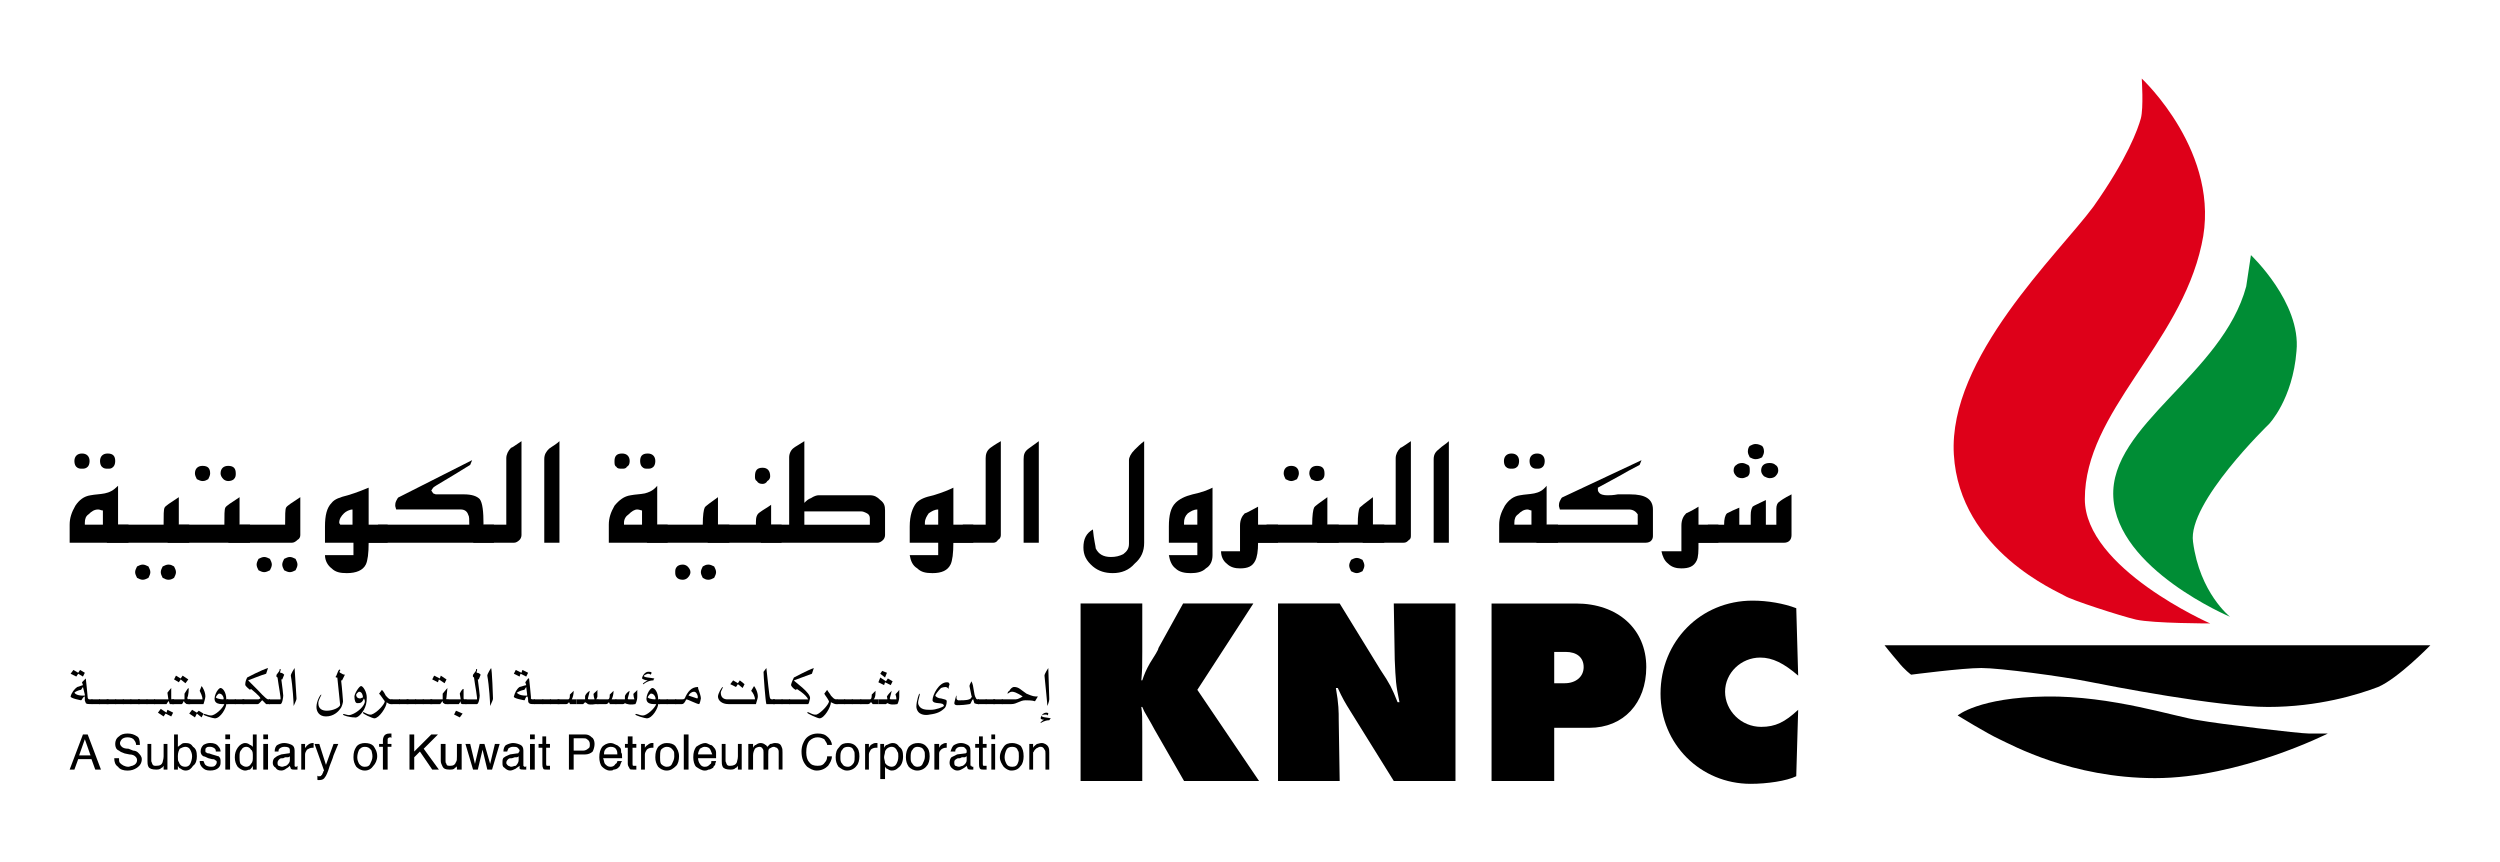 <?xml version="1.0" encoding="utf-8"?>
<!-- Generator: Adobe Illustrator 16.0.0, SVG Export Plug-In . SVG Version: 6.00 Build 0)  -->
<!DOCTYPE svg PUBLIC "-//W3C//DTD SVG 1.1//EN" "http://www.w3.org/Graphics/SVG/1.1/DTD/svg11.dtd">
<svg version="1.1" id="Layer_1" xmlns="http://www.w3.org/2000/svg" xmlns:xlink="http://www.w3.org/1999/xlink" x="0px" y="0px"
	 width="162.333px" height="56px" viewBox="0 0 162.333 56" enable-background="new 0 0 162.333 56" xml:space="preserve">
<g>
	<path fill="#DE0019" d="M143.512,40.482c0,0-8.137-3.576-8.137-8.076c0-5.67,6.164-9.984,7.58-16.518
		c1.357-5.917-3.883-10.786-3.883-10.786s0.125,1.911-0.061,2.589s-0.863,2.589-3.082,5.732c-2.281,3.082-9.43,9.8-9.06,16.086
		c0.369,6.288,6.841,8.938,7.21,9.184c0.369,0.248,3.576,1.295,4.623,1.541C139.813,40.482,143.512,40.482,143.512,40.482z"/>
	<path fill="#008D35" d="M146.16,16.565c0,0,3.268,3.082,2.959,6.227c-0.246,3.143-1.787,4.745-1.787,4.745
		s-5.301,5.117-4.932,7.644c0.432,3.328,2.404,4.869,2.404,4.869s-7.334-3.082-7.58-7.768c-0.248-4.684,7.088-7.95,8.629-13.682
		L146.16,16.565z"/>
	<path d="M157.811,41.9H122.37c0,0,0.432,0.553,0.863,1.047c0.432,0.555,0.863,0.863,0.863,0.863s3.328-0.434,4.56-0.434
		c1.232,0,5.301,0.555,6.842,0.863s8.506,1.666,11.771,1.666c3.268,0,5.855-0.803,7.15-1.297
		C155.715,44.056,157.811,41.9,157.811,41.9z"/>
	<path d="M151.154,47.63c0,0-5.732,2.896-11.219,2.896c-5.424,0-9.307-2.156-10.107-2.527c-0.803-0.369-2.712-1.541-2.712-1.541
		s1.355-1.17,5.732-1.232c4.314-0.061,8.506,1.357,9.924,1.541c1.355,0.246,6.533,0.863,7.148,0.863
		C150.475,47.63,151.154,47.63,151.154,47.63z"/>
	<path d="M110.228,35.242h5.608c0.309,0,0.493-0.186,0.493-0.494v-2.648c-0.493,0.246-0.739,0.43-0.802,0.492
		c-0.123,0.063-0.184,0.246-0.184,0.432c0,0.061,0,0.184,0,0.432c0,0.246,0,0.432,0,0.615h-0.68v-1.602
		c-0.492,0.246-0.801,0.369-0.861,0.432c-0.063,0.123-0.123,0.246-0.123,0.555c0,0,0,0.123,0,0.246s0,0.246,0,0.369h-0.74v-1.107
		c-0.309,0.121-0.555,0.244-0.801,0.369c-0.124,0.123-0.186,0.369-0.186,0.738h-1.048L110.228,35.242z M113.618,30.558
		c0-0.186,0-0.309-0.123-0.371s-0.246-0.123-0.37-0.123c-0.185,0-0.308,0.061-0.37,0.123c-0.123,0.063-0.185,0.186-0.185,0.371
		c0,0.123,0.062,0.246,0.185,0.369c0.063,0.061,0.186,0.123,0.37,0.123c0.124,0,0.247-0.063,0.37-0.123
		C113.618,30.804,113.618,30.681,113.618,30.558z M115.467,30.558c0-0.186-0.063-0.309-0.186-0.371
		c-0.062-0.063-0.186-0.123-0.369-0.123c-0.37,0-0.555,0.186-0.555,0.494c0,0.123,0.061,0.246,0.185,0.369
		c0.122,0.061,0.247,0.123,0.37,0.123c0.184,0,0.308-0.063,0.369-0.123C115.405,30.804,115.467,30.681,115.467,30.558z
		 M114.542,29.324c0-0.185-0.062-0.308-0.124-0.368c-0.123-0.063-0.246-0.125-0.431-0.125c-0.124,0-0.247,0.062-0.37,0.125
		c-0.063,0.061-0.123,0.184-0.123,0.368c0,0.124,0.061,0.247,0.123,0.37c0.123,0.062,0.246,0.123,0.37,0.123
		c0.185,0,0.308-0.062,0.431-0.123C114.481,29.571,114.542,29.448,114.542,29.324z"/>
	<path d="M111.583,34.07h-1.294V32.9c-0.493,0.307-0.801,0.432-0.801,0.432c-0.186,0.184-0.309,0.43-0.309,0.801v1.664h-1.295
		c0.063,0.309,0.186,0.615,0.432,0.801c0.246,0.246,0.555,0.309,0.863,0.309c0.492,0,0.801-0.123,0.986-0.494
		c0.123-0.246,0.123-0.615,0.123-1.17h1.294V34.07z"/>
	<path d="M99.75,35.242h7.088c0.185,0,0.309-0.061,0.369-0.123c0.123-0.123,0.123-0.246,0.123-0.371v-1.664
		c0-0.678-0.492-0.984-1.479-0.984c-0.186,0-0.432,0-0.802,0c-0.308,0.061-0.556,0.061-0.678,0.061
		c-0.247,0-0.431-0.061-0.493-0.123c-0.123-0.123-0.123-0.186-0.123-0.246c0,0,0,0,0-0.125c0.123-0.061,0.555-0.307,1.355-0.738
		c0.432-0.246,0.863-0.494,1.355-0.74l0.124-0.307l-5.116,2.402c-0.063,0-0.123,0.123-0.184,0.246
		c-0.063,0.125-0.063,0.248-0.063,0.309c0,0,0,0.063,0.063,0.246h4.498c0.246,0,0.432,0.123,0.555,0.309c0,0.123,0,0.369,0,0.678
		h-5.916L99.75,35.242z"/>
	<path d="M101.167,34.07h-0.739v-2.527c-0.248,0.309-0.494,0.432-0.802,0.494s-0.616,0.063-0.925,0.123
		c-0.432,0.063-0.74,0.309-0.986,0.678c-0.246,0.432-0.369,0.803-0.369,1.232v1.172h3.821V34.07z M98.332,34.07c0,0,0-0.061,0-0.123
		c0-0.246,0.062-0.432,0.247-0.555c0.186-0.186,0.369-0.309,0.616-0.309c0.062,0,0.185,0.063,0.247,0.063v0.924H98.332z
		 M98.639,29.941c0-0.307-0.184-0.493-0.492-0.493s-0.492,0.186-0.492,0.493c0,0.184,0.061,0.309,0.123,0.369
		c0.123,0.123,0.246,0.123,0.369,0.123s0.246,0,0.371-0.123C98.579,30.25,98.639,30.125,98.639,29.941z M100.304,29.941
		c0-0.307-0.185-0.493-0.493-0.493s-0.492,0.186-0.492,0.493c0,0.184,0.061,0.309,0.123,0.369c0.123,0.123,0.246,0.123,0.369,0.123
		s0.247,0,0.369-0.123C100.243,30.25,100.304,30.125,100.304,29.941z"/>
	<path d="M94.079,35.242v-6.595c-0.184,0.185-0.432,0.31-0.615,0.493c-0.248,0.185-0.371,0.369-0.371,0.678v5.424H94.079z"/>
	<path d="M88.47,35.242h2.651c0.184,0,0.245-0.061,0.369-0.186c0.123-0.061,0.123-0.184,0.123-0.309v-6.101
		c-0.37,0.246-0.617,0.432-0.678,0.432c-0.186,0.185-0.309,0.431-0.309,0.678v4.314h-1.479L88.47,35.242z"/>
	<path d="M85.512,35.242h4.376V34.07h-0.739v-1.787c-0.494,0.371-0.802,0.617-0.863,0.68c-0.063,0.121-0.123,0.492-0.123,1.107
		H86.19L85.512,35.242z M88.593,36.722c0-0.125-0.062-0.248-0.123-0.371c-0.123-0.063-0.247-0.123-0.37-0.123
		s-0.246,0.061-0.369,0.123c-0.063,0.123-0.123,0.246-0.123,0.371c0,0.121,0.061,0.246,0.123,0.369
		c0.123,0.061,0.246,0.123,0.369,0.123s0.247-0.063,0.37-0.123C88.532,36.968,88.593,36.843,88.593,36.722z"/>
	<path d="M81.567,35.242h5.362V34.07H86.19v-1.787c-0.493,0.371-0.802,0.555-0.863,0.68c-0.061,0.121-0.123,0.492-0.123,1.107
		h-2.958L81.567,35.242z M84.34,30.742c0-0.309-0.185-0.492-0.493-0.492c-0.308,0-0.493,0.184-0.493,0.492
		c0,0.123,0.062,0.246,0.123,0.371c0.124,0.061,0.248,0.123,0.37,0.123c0.124,0,0.247-0.063,0.37-0.123
		C84.279,30.988,84.34,30.865,84.34,30.742z M86.004,30.742c0-0.309-0.123-0.492-0.492-0.492c-0.309,0-0.494,0.184-0.494,0.492
		c0,0.123,0.063,0.246,0.124,0.371c0.124,0.061,0.246,0.123,0.37,0.123c0.185,0,0.308-0.063,0.369-0.123
		C86.004,30.988,86.004,30.865,86.004,30.742z"/>
	<path d="M82.985,34.07H81.69V32.9c-0.555,0.307-0.802,0.432-0.863,0.432c-0.185,0.184-0.309,0.43-0.309,0.801v1.664h-1.232
		c0,0.309,0.124,0.615,0.37,0.801c0.247,0.246,0.555,0.309,0.863,0.309c0.494,0,0.802-0.123,0.986-0.494
		c0.123-0.246,0.185-0.615,0.185-1.17h1.295V34.07z"/>
	<path d="M78.732,31.666c-0.247,0.125-0.678,0.309-1.294,0.434c-0.493,0.123-0.863,0.307-1.109,0.555
		c-0.308,0.309-0.431,0.801-0.431,1.541v1.047h1.849v0.803h-1.849c0.062,0.367,0.185,0.678,0.431,0.861
		c0.246,0.246,0.616,0.309,0.986,0.309c0.369,0,0.74-0.063,0.986-0.309c0.308-0.184,0.432-0.494,0.432-0.861V31.666z M76.883,34.07
		c0-0.061,0-0.061,0-0.123c0-0.246,0.062-0.432,0.247-0.615c0.185-0.125,0.369-0.248,0.616-0.248v0.986H76.883z"/>
	<path d="M70.966,34.378c-0.431,0.246-0.616,0.617-0.616,1.172c0,0.494,0.185,0.861,0.616,1.232c0.37,0.309,0.801,0.432,1.294,0.432
		c0.555,0,1.048-0.186,1.418-0.617c0.432-0.369,0.616-0.801,0.616-1.355v-6.595c-0.246,0.185-0.431,0.37-0.616,0.554
		c-0.247,0.248-0.37,0.494-0.37,0.68v5.422c0,0.309-0.124,0.494-0.37,0.68c-0.247,0.123-0.493,0.184-0.802,0.184
		c-0.493,0-0.801-0.184-0.986-0.555C71.15,35.488,71.027,35.056,70.966,34.378z"/>
	<path d="M67.453,35.242v-6.595c-0.247,0.185-0.431,0.31-0.678,0.493c-0.247,0.185-0.308,0.369-0.308,0.678v5.424H67.453z"/>
	<path d="M61.844,35.242h2.65c0.123,0,0.246-0.061,0.309-0.186c0.123-0.061,0.184-0.184,0.184-0.309v-6.101
		c-0.431,0.246-0.677,0.432-0.677,0.432c-0.247,0.185-0.308,0.431-0.308,0.678v4.314h-1.48L61.844,35.242z"/>
	<path d="M63.2,34.07h-1.294v-2.404c-0.247,0.125-0.677,0.309-1.294,0.494c-0.555,0.123-0.863,0.246-1.11,0.494
		c-0.246,0.309-0.431,0.801-0.431,1.541v1.047h1.849v0.803H59.07c0.062,0.367,0.185,0.678,0.493,0.861
		c0.247,0.246,0.555,0.309,0.986,0.309c0.616,0,0.987-0.186,1.171-0.555c0.123-0.248,0.185-0.74,0.185-1.418H63.2V34.07z
		 M60.056,34.07c0-0.061,0-0.061,0-0.123c0-0.246,0.124-0.432,0.247-0.615c0.186-0.125,0.37-0.248,0.617-0.248v0.986H60.056z"/>
	<path d="M49.394,35.242h7.581c0.123,0,0.247-0.061,0.37-0.186c0.062-0.061,0.124-0.184,0.124-0.309v-1.602
		c0-0.309-0.062-0.492-0.309-0.678c-0.185-0.186-0.37-0.309-0.678-0.309h-3.328c-0.124,0-0.309,0.063-0.493,0.186
		c-0.185,0.061-0.308,0.184-0.432,0.309v-4.007c-0.37,0.246-0.616,0.37-0.678,0.432c-0.185,0.122-0.308,0.37-0.308,0.616v4.375
		h-1.171L49.394,35.242z M52.229,34.07v-0.863h3.698c0.123,0,0.247,0.063,0.37,0.125c0.123,0.061,0.185,0.184,0.185,0.309v0.43
		H52.229z"/>
	<path d="M45.941,35.242h4.809V34.07h-0.679v-1.293c-0.247,0.186-0.493,0.307-0.74,0.492c-0.185,0.123-0.247,0.309-0.247,0.617
		c0,0.061,0,0.123,0,0.184H46.62L45.941,35.242z M50.01,30.927c0-0.369-0.185-0.555-0.493-0.555c-0.37,0-0.494,0.186-0.494,0.555
		c0,0.123,0,0.246,0.124,0.309c0.063,0.123,0.185,0.186,0.37,0.186c0.123,0,0.246-0.063,0.308-0.186
		C49.948,31.173,50.01,31.05,50.01,30.927z"/>
	<path d="M41.997,35.242h5.363V34.07h-0.74v-1.787c-0.493,0.371-0.801,0.555-0.863,0.68c-0.062,0.121-0.124,0.492-0.124,1.107
		h-2.958L41.997,35.242z M44.832,37.152c0-0.123-0.062-0.246-0.185-0.369c-0.062-0.061-0.185-0.123-0.309-0.123
		c-0.184,0-0.308,0.063-0.369,0.123c-0.124,0.123-0.124,0.246-0.124,0.369c0,0.125,0,0.248,0.124,0.369
		c0.062,0.064,0.185,0.125,0.369,0.125c0.124,0,0.247-0.061,0.309-0.125C44.771,37.4,44.832,37.277,44.832,37.152z M46.497,37.152
		c0-0.123-0.062-0.246-0.124-0.369c-0.124-0.061-0.246-0.123-0.37-0.123c-0.185,0-0.247,0.063-0.37,0.123
		c-0.062,0.123-0.123,0.246-0.123,0.369c0,0.125,0.061,0.248,0.123,0.369c0.124,0.064,0.186,0.125,0.37,0.125
		c0.124,0,0.246-0.061,0.37-0.125C46.435,37.4,46.497,37.277,46.497,37.152z"/>
	<path d="M43.354,34.07h-0.679v-2.527c-0.246,0.309-0.554,0.432-0.801,0.494c-0.309,0.063-0.617,0.063-0.925,0.123
		c-0.432,0.063-0.74,0.309-1.048,0.678c-0.246,0.432-0.369,0.803-0.369,1.232v1.172h3.821V34.07z M40.518,34.07c0,0,0-0.061,0-0.123
		c0-0.246,0.124-0.432,0.308-0.555c0.185-0.186,0.371-0.309,0.555-0.309c0.124,0,0.246,0.063,0.308,0.063v0.924H40.518z
		 M40.888,29.941c0-0.307-0.185-0.493-0.493-0.493c-0.37,0-0.493,0.186-0.493,0.493c0,0.184,0,0.309,0.123,0.369
		c0.062,0.123,0.185,0.123,0.37,0.123c0.123,0,0.247,0,0.308-0.123C40.826,30.25,40.888,30.125,40.888,29.941z M42.552,29.941
		c0-0.307-0.185-0.493-0.493-0.493c-0.37,0-0.493,0.186-0.493,0.493c0,0.184,0.062,0.309,0.124,0.369
		c0.124,0.123,0.185,0.123,0.37,0.123c0.123,0,0.247,0,0.37-0.123C42.49,30.25,42.552,30.125,42.552,29.941z"/>
	<path d="M36.327,35.242v-6.595c-0.185,0.185-0.432,0.31-0.678,0.493c-0.186,0.185-0.308,0.369-0.308,0.678v5.424H36.327z"/>
	<path d="M30.718,35.242h2.65c0.123,0,0.246-0.061,0.37-0.186c0.062-0.061,0.124-0.184,0.124-0.309v-6.101
		c-0.37,0.246-0.617,0.432-0.678,0.432c-0.186,0.185-0.309,0.431-0.309,0.678v4.314h-1.479L30.718,35.242z"/>
	<path d="M23.814,35.242h8.259V34.07h-0.677c0-0.863-0.062-1.416-0.247-1.664c-0.185-0.184-0.493-0.307-1.047-0.307
		c-0.124,0-0.37,0-0.802,0c-0.37,0-0.739,0-0.986,0c0,0-0.061,0-0.185-0.063l-0.124-0.186l0.124-0.186
		c0.124-0.123,0.924-0.553,2.403-1.479l0.124-0.307l-4.746,2.402c-0.062,0-0.123,0.123-0.185,0.246
		c-0.062,0.125-0.062,0.248-0.062,0.309c0,0,0,0.063,0.062,0.246h4.191c0.247,0,0.431,0.123,0.494,0.371
		c0.062,0.061,0.062,0.307,0.062,0.615h-5.917L23.814,35.242z"/>
	<path d="M25.171,34.07h-1.233v-2.404c-0.308,0.125-0.739,0.309-1.356,0.494c-0.493,0.123-0.863,0.246-1.048,0.494
		c-0.309,0.309-0.432,0.801-0.432,1.541v1.047h1.849v0.803h-1.849c0,0.367,0.185,0.678,0.432,0.861
		c0.247,0.246,0.555,0.309,0.986,0.309c0.616,0,1.048-0.186,1.232-0.555c0.124-0.248,0.186-0.74,0.186-1.418h1.233V34.07z
		 M22.089,34.07c0-0.061-0.062-0.061-0.062-0.123c0-0.246,0.123-0.432,0.308-0.615c0.124-0.125,0.371-0.248,0.555-0.248v0.986
		H22.089z"/>
	<path d="M14.815,35.242h4.13c0.123,0,0.247-0.061,0.37-0.186c0.123-0.061,0.185-0.184,0.185-0.309v-2.465
		c-0.555,0.371-0.863,0.555-0.924,0.68c-0.062,0.121-0.062,0.492-0.062,1.107h-2.958L14.815,35.242z M17.651,36.66
		c0-0.123-0.063-0.248-0.124-0.371c-0.124-0.061-0.247-0.123-0.37-0.123s-0.247,0.063-0.37,0.123
		c-0.062,0.123-0.124,0.248-0.124,0.371s0.062,0.246,0.124,0.369c0.123,0.063,0.247,0.123,0.37,0.123s0.246-0.061,0.37-0.123
		C17.589,36.906,17.651,36.783,17.651,36.66z M19.315,36.66c0-0.123-0.062-0.248-0.124-0.371c-0.124-0.061-0.247-0.123-0.37-0.123
		c-0.123,0-0.246,0.063-0.37,0.123c-0.062,0.123-0.124,0.248-0.124,0.371s0.062,0.246,0.124,0.369
		c0.124,0.063,0.247,0.123,0.37,0.123c0.124,0,0.247-0.061,0.37-0.123C19.253,36.906,19.315,36.783,19.315,36.66z"/>
	<path d="M10.871,35.242h5.363V34.07h-0.679v-1.787c-0.554,0.371-0.862,0.555-0.924,0.68c-0.062,0.121-0.062,0.492-0.062,1.107
		h-2.958L10.871,35.242z M13.645,30.742c0-0.309-0.123-0.492-0.493-0.492c-0.308,0-0.494,0.184-0.494,0.492
		c0,0.123,0.063,0.246,0.124,0.371c0.123,0.061,0.247,0.123,0.37,0.123c0.185,0,0.246-0.063,0.37-0.123
		C13.583,30.988,13.645,30.865,13.645,30.742z M15.309,30.742c0-0.309-0.123-0.492-0.493-0.492c-0.309,0-0.493,0.184-0.493,0.492
		c0,0.123,0.062,0.246,0.184,0.371c0.063,0.061,0.186,0.123,0.309,0.123c0.186,0,0.309-0.063,0.37-0.123
		C15.309,30.988,15.309,30.865,15.309,30.742z"/>
	<path d="M6.926,35.242h5.362V34.07h-0.677v-1.787c-0.555,0.371-0.864,0.555-0.925,0.68c-0.063,0.121-0.063,0.492-0.063,1.107H7.666
		L6.926,35.242z M9.762,37.152c0-0.123-0.062-0.246-0.123-0.369c-0.124-0.061-0.247-0.123-0.37-0.123s-0.247,0.063-0.37,0.123
		c-0.061,0.123-0.124,0.246-0.124,0.369c0,0.125,0.063,0.248,0.124,0.369c0.123,0.064,0.247,0.125,0.37,0.125
		s0.247-0.061,0.37-0.125C9.7,37.4,9.762,37.277,9.762,37.152z M11.426,37.152c0-0.123-0.062-0.246-0.123-0.369
		c-0.123-0.061-0.185-0.123-0.37-0.123c-0.123,0-0.246,0.063-0.37,0.123c-0.062,0.123-0.123,0.246-0.123,0.369
		c0,0.125,0.061,0.248,0.123,0.369c0.124,0.064,0.247,0.125,0.37,0.125c0.185,0,0.247-0.061,0.37-0.125
		C11.364,37.4,11.426,37.277,11.426,37.152z"/>
	<path d="M8.344,34.07H7.666v-2.527c-0.308,0.309-0.555,0.432-0.863,0.494c-0.308,0.063-0.616,0.063-0.924,0.123
		c-0.431,0.063-0.739,0.309-0.986,0.678c-0.247,0.432-0.37,0.803-0.37,1.232v1.172h3.821V34.07z M5.509,34.07c0,0,0-0.061,0-0.123
		c0-0.246,0.061-0.432,0.247-0.555c0.185-0.186,0.37-0.309,0.616-0.309c0.124,0,0.185,0.063,0.309,0.063v0.924H5.509z M5.817,29.941
		c0-0.307-0.185-0.493-0.493-0.493s-0.493,0.186-0.493,0.493c0,0.184,0.062,0.309,0.123,0.369c0.123,0.123,0.246,0.123,0.37,0.123
		c0.123,0,0.246,0,0.37-0.123C5.756,30.25,5.817,30.125,5.817,29.941z M7.481,29.941c0-0.307-0.123-0.493-0.493-0.493
		c-0.308,0-0.493,0.186-0.493,0.493c0,0.184,0.061,0.309,0.123,0.369c0.123,0.123,0.247,0.123,0.37,0.123
		c0.185,0,0.246,0,0.37-0.123C7.419,30.25,7.481,30.125,7.481,29.941z"/>
	<path d="M70.165,50.712h4.006v-3.205c0-0.924,0-1.172-0.062-1.602h0.062c0.123,0.244,0.062,0.184,0.247,0.492
		c0.432,0.74,0.247,0.432,0.555,0.984l1.911,3.33h4.869l-4.006-5.918l3.637-5.607h-4.561l-1.603,2.896
		c0,0.123-0.247,0.492-0.555,0.986c-0.247,0.432-0.37,0.74-0.493,1.109h-0.062c0.062-0.74,0.062-0.863,0.062-1.85v-3.143h-4.006
		V50.712z"/>
	<path d="M82.985,50.712h4.005l-0.062-3.945c0-0.555,0-1.047-0.185-2.094h0.123c0.309,0.678,0.493,0.984,0.801,1.477l2.836,4.563
		h4.006V39.187h-4.006l0.062,3.637c0.062,1.355,0.062,1.602,0.308,2.773H90.75c-0.369-0.924-0.492-1.172-1.109-2.096l-2.65-4.314
		h-4.005V50.712z"/>
	<path d="M96.853,50.712h4.067v-3.453h2.281c2.219,0,3.697-1.602,3.697-3.943c0-2.467-1.849-4.129-4.561-4.129h-5.485V50.712z
		 M100.92,44.365V42.33h0.74c0.74,0,1.172,0.369,1.172,0.986c0,0.615-0.494,1.049-1.233,1.049H100.92z"/>
	<path d="M116.761,46.089c-0.863,0.803-1.479,1.109-2.403,1.109c-1.295,0-2.343-1.049-2.343-2.281s1.048-2.219,2.28-2.219
		c0.801,0,1.541,0.371,2.466,1.172l-0.124-4.377c-0.801-0.307-1.848-0.492-2.834-0.492c-3.391,0-5.979,2.65-5.979,6.041
		c0,3.266,2.588,5.855,5.855,5.855c1.047,0,2.342-0.186,2.957-0.494L116.761,46.089z"/>
	<path d="M5.878,45.72c-0.123,0-0.246,0-0.309-0.063c0-0.061-0.061-0.123-0.061-0.186v-0.246c-0.123,0-0.185,0.246-0.247,0.246
		c0,0-0.677-0.121-0.677-0.246c0.061-0.246,0.247-0.492,0.432-0.617c0.184-0.061,0.37-0.121,0.37-0.121l-0.062-0.186l0.246-0.246
		l0,0c0,0,0.124,1.109,0.124,1.232c0,0,0,0.123,0.123,0.123h0.185v0.309H5.878z M5.386,43.931l-0.309-0.184l-0.123,0.184
		l-0.37-0.184l0.185-0.246l0.308,0.184L5.2,43.501l0.309,0.184L5.386,43.931z M5.509,45.103l-0.123-0.494l-0.124,0.186
		c-0.062,0-0.308,0.063-0.431,0.186c0.123,0.186,0.493,0.186,0.493,0.186s0.123,0,0.185,0V45.103z"/>
	<path d="M5.94,45.72v-0.309h0.555v0.309H5.94z"/>
	<path d="M6.434,45.72v-0.309H7.05v0.309H6.434z"/>
	<path d="M6.926,45.72v-0.309h0.617v0.309H6.926z"/>
	<path d="M7.481,45.72v-0.309h0.555v0.309H7.481z"/>
	<path d="M7.974,45.72v-0.309h0.555v0.309H7.974z"/>
	<path d="M8.467,45.72v-0.309h0.616v0.309H8.467z"/>
	<path d="M8.96,45.72v-0.309h0.617v0.309H8.96z"/>
	<path d="M9.515,45.72v-0.309h0.555v0.309H9.515z"/>
	<path d="M11.056,45.72c-0.062,0,0,0-0.062-0.063c0,0,0-0.123-0.062-0.123L10.81,45.72h-0.801v-0.309h0.924l-0.062-0.432
		c0,0,0.185-0.246,0.247-0.307c0,0,0,0.615,0,0.678c0,0.061,0,0.061,0.062,0.061h0.123v0.309H11.056z M11.118,46.521l-0.37-0.186
		l-0.124,0.186l-0.369-0.246l0.185-0.246l0.37,0.246l0.062-0.186l0.37,0.186L11.118,46.521z"/>
	<path d="M12.165,45.72c-0.061,0-0.061,0-0.123-0.063c-0.062,0-0.062-0.123-0.123-0.123c0,0-0.062,0.186-0.124,0.186H11.18v-0.309
		h0.801v-0.369c0,0,0.185-0.309,0.247-0.369c0.061,0,0,0.553-0.063,0.615c0,0.063,0,0.123,0.063,0.123h0.123v0.309H12.165z
		 M12.042,44.365l-0.309-0.248l-0.122,0.186l-0.309-0.186l0.123-0.246l0.308,0.186l0.124-0.186l0.37,0.246L12.042,44.365z"/>
	<path d="M13.213,45.72h-0.986v-0.309h0.924c0-0.186-0.124-0.432-0.185-0.555c0.062-0.123,0.062-0.184,0.123-0.309
		c0.062,0.061,0.247,0.369,0.247,0.678C13.336,45.351,13.213,45.72,13.213,45.72z M13.09,46.583l-0.308-0.248l-0.124,0.248
		l-0.37-0.248l0.185-0.246l0.309,0.186l0.123-0.125l0.309,0.186L13.09,46.583z"/>
	<path d="M14.693,45.72c0,0.246-0.37,0.924-0.74,0.924c-0.124,0-0.74-0.186-0.74-0.246c0-0.123,0.247,0.061,0.493,0.061
		c0.247,0,0.74-0.43,0.863-0.738c-0.247,0-0.432,0-0.555-0.123c-0.246-0.246,0.124-0.924,0.309-0.924c0.123,0,0.37,0.244,0.37,0.738
		h0.123v0.309H14.693z M14.262,45.042c-0.063-0.063-0.248,0.184-0.248,0.246c0.124,0.123,0.493,0.123,0.493,0.123
		C14.569,45.351,14.446,45.042,14.262,45.042z"/>
	<path d="M14.754,45.72v-0.309h0.555v0.309H14.754z"/>
	<path d="M15.247,45.72v-0.309h0.616v0.309H15.247z"/>
	<path d="M17.281,45.72c-0.062-0.063-0.246-0.248-0.246-0.248c-0.062,0-0.186,0.248-0.309,0.248c-0.616,0-0.986,0-0.986,0v-0.309
		c0,0,0.74,0,1.048,0l0.123-0.061c0-0.125-0.616-0.617-0.616-0.617l-0.061,0.061c-0.247-0.186-0.308-0.307-0.308-0.307
		c0-0.123,0-0.248,0.122-0.494c0,0,0.925-0.492,1.356-0.617l-0.123,0.371c-0.246,0.063-1.171,0.432-1.171,0.432
		s0.308,0.309,0.616,0.615c0.062,0.063,0.555,0.617,0.678,0.617h0.124v0.309H17.281z"/>
	<path d="M18.329,44.117c-0.061,0-0.061,0-0.061,0c0.061,0.432,0.123,0.986,0.123,1.049c0,0.123-0.062,0.555-0.185,0.555h-0.739
		v-0.309h0.739c0.062,0-0.123-0.924-0.185-1.418l0,0c-0.123-0.063-0.062-0.123-0.062-0.184l0.186-0.248c0-0.061,0-0.123,0.061-0.123
		c0.062,0.063-0.061,0.186,0,0.246c0.123,0,0.185,0.063,0.247,0.125L18.329,44.117z"/>
	<path d="M19.068,45.843c0-0.186-0.061-1.295-0.185-1.973c0-0.123,0.246-0.494,0.246-0.494c0,0.063,0.124,1.912,0.124,1.975
		C19.253,45.472,19.192,45.535,19.068,45.843z"/>
	<path d="M22.212,44.179c-0.062,0-0.062,0-0.062,0c0.062,0.494,0.123,1.355,0.123,1.355c0,0.063-0.062,0.371-0.185,0.494
		c-0.123,0.184-0.431,0.492-0.924,0.492c-0.432,0-0.616-0.309-0.616-0.615c0-0.371,0.246-0.803,0.308-0.803
		c0.062,0-0.186,0.309-0.186,0.555c0,0.371,0.247,0.492,0.555,0.492c0.37,0,0.802-0.184,0.863-0.369l-0.185-1.787h-0.062
		c-0.061,0-0.061-0.063,0-0.123l0.124-0.309c0.062-0.061,0.062-0.123,0.123-0.061c0.062,0-0.123,0.123,0,0.184
		c0.123,0.063,0.185,0.125,0.308,0.125L22.212,44.179z"/>
	<path d="M23.63,46.089c-0.186,0.309-0.431,0.555-0.616,0.494c-0.308,0-0.74-0.125-0.74-0.186c0-0.123,0.309,0.123,0.555,0
		c0.371-0.123,0.863-0.555,0.863-0.863c0-0.063-0.062-0.184-0.062-0.184c-0.123,0.307-0.247,0.307-0.431,0.307
		c-0.124,0-0.185-0.186-0.185-0.432c0-0.184,0.308-0.678,0.431-0.678c0.124,0,0.37,0.369,0.37,0.74
		C23.814,45.658,23.752,45.843,23.63,46.089z M23.322,44.917c-0.062,0-0.247,0.186-0.186,0.248c0,0.061,0.063,0.186,0.247,0.186
		c0.062,0,0.124-0.063,0.186-0.063C23.568,45.166,23.507,44.917,23.322,44.917z"/>
	<path d="M25.355,45.72c-0.062,0-0.185-0.063-0.247-0.123c0,0.309-0.493,1.047-0.801,1.047c-0.124,0-0.801-0.309-0.739-0.369
		c0-0.125,0.308,0.184,0.555,0.123c0.369-0.123,0.862-0.678,0.862-0.863c-0.185-0.246-0.246-0.369-0.37-0.492l0.185-0.248
		c0.123,0.123,0.185,0.248,0.247,0.371c0.124,0.123,0.185,0.246,0.37,0.246h0.062v0.309H25.355z"/>
	<path d="M25.417,45.72v-0.309h0.555v0.309H25.417z"/>
	<path d="M25.91,45.72v-0.309h0.616v0.309H25.91z"/>
	<path d="M26.403,45.72v-0.309h0.617v0.309H26.403z"/>
	<path d="M26.958,45.72v-0.309h0.555v0.309H26.958z"/>
	<path d="M27.451,45.72v-0.309h0.616v0.309H27.451z"/>
	<path d="M28.93,45.72c0,0-0.062,0-0.124-0.063c-0.061,0-0.061-0.123-0.061-0.123c-0.062,0-0.124,0.186-0.185,0.186h-0.616v-0.309
		h0.801v-0.369c0,0,0.247-0.309,0.308-0.369c0,0-0.062,0.553-0.062,0.615s-0.062,0.123,0.062,0.123h0.062v0.309H28.93z
		 M28.869,44.365l-0.37-0.248l-0.062,0.186l-0.371-0.186l0.124-0.246l0.37,0.186l0.062-0.186l0.37,0.246L28.869,44.365z"/>
	<path d="M30.04,45.72c-0.062,0-0.062,0-0.124-0.063v-0.123l-0.122,0.186c-0.063,0-0.74,0-0.74,0v-0.309h0.862l-0.061-0.369
		c0,0,0.123-0.309,0.247-0.309c0,0,0,0.555,0,0.617c0,0.061,0.062,0.061,0.123,0.061h0.062v0.309H30.04z M29.855,46.583l-0.37-0.186
		l0.123-0.248l0.432,0.186L29.855,46.583z"/>
	<path d="M31.087,44.117c-0.061,0-0.061,0-0.061,0c0.061,0.432,0.123,0.986,0.123,1.049c0,0.123-0.062,0.555-0.185,0.555h-0.74
		v-0.309h0.74c0.062,0-0.124-0.924-0.185-1.418l0,0c-0.123-0.063-0.062-0.123-0.062-0.184l0.185-0.248c0-0.061,0-0.123,0.062-0.123
		c0.062,0.063-0.062,0.186,0,0.246c0.123,0,0.185,0.063,0.247,0.125L31.087,44.117z"/>
	<path d="M31.827,45.843c0-0.186-0.062-1.295-0.185-1.973c0-0.123,0.246-0.494,0.246-0.494c0.062,0.063,0.124,1.912,0.124,1.975
		C32.012,45.472,31.951,45.535,31.827,45.843z"/>
	<path d="M34.601,45.72c-0.062,0-0.185,0-0.247-0.063c-0.062-0.061-0.062-0.123-0.062-0.186c0,0,0-0.246-0.062-0.246
		c-0.122,0-0.122,0.246-0.185,0.246c0,0-0.74-0.121-0.678-0.246c0.062-0.246,0.185-0.492,0.37-0.617
		c0.185-0.061,0.432-0.121,0.432-0.121l-0.061-0.186l0.184-0.246h0.062c0,0,0.124,1.109,0.124,1.232c0,0-0.062,0.123,0.123,0.123
		h0.124v0.309H34.601z M34.169,43.931l-0.37-0.184l-0.062,0.184l-0.37-0.184l0.123-0.246l0.37,0.184l0.062-0.184l0.37,0.184
		L34.169,43.931z M34.23,45.103l-0.061-0.494l-0.124,0.186c-0.062,0-0.308,0.063-0.493,0.186c0.185,0.186,0.493,0.186,0.555,0.186
		h0.122V45.103z"/>
	<path d="M34.662,45.72v-0.309h0.617v0.309H34.662z"/>
	<path d="M35.218,45.72v-0.309h0.554v0.309H35.218z"/>
	<path d="M35.71,45.72v-0.309h0.616v0.309H35.71z"/>
	<path d="M37.436,45.72c-0.246,0-0.432,0-0.432,0c0-0.063-0.061-0.123-0.061-0.123s-0.061,0.123-0.185,0.123h-0.555v-0.309h0.679
		c0.122,0,0.122-0.186,0.122-0.309l0.247-0.246c0,0.246-0.061,0.432-0.123,0.555c0,0,0.123,0,0.308,0c0.247,0,0,0,0,0V45.72
		C37.436,45.72,37.56,45.72,37.436,45.72z"/>
	<path d="M38.668,45.72L38.668,45.72c0,0-0.308,0.061-0.493,0c-0.061-0.063-0.184-0.123-0.184-0.123s-0.062,0.061-0.124,0.123
		c-0.123,0-0.308,0-0.431,0c0-0.123,0-0.309,0-0.309h0.555c0,0,0,0.061,0-0.186c0-0.123,0.184-0.309,0.308-0.369
		c0,0-0.062,0.246-0.124,0.494c0,0.061,0.062,0.061,0.062,0.061c0.123,0,0.37,0,0.37,0s-0.063-0.186-0.063-0.309
		c-0.061-0.061,0.186-0.186,0.247-0.309v0.432c0,0.063-0.061,0.125-0.061,0.186h0.123v0.309H38.668z"/>
	<path d="M39.963,45.72c-0.186,0-0.37,0-0.37,0c0-0.063-0.061-0.123-0.061-0.123s-0.063,0.123-0.186,0.123h-0.555v-0.309h0.678
		c0.124,0,0.124-0.186,0.124-0.309l0.247-0.246c0,0.246-0.062,0.432-0.124,0.555c0,0,0.124,0,0.247,0c0.308,0,0.061,0,0.061,0v0.309
		C40.024,45.72,40.148,45.72,39.963,45.72z"/>
	<path d="M41.257,45.72c0,0-0.308,0.061-0.493,0c-0.062,0-0.185-0.063-0.185-0.063s-0.062,0.063-0.124,0.063
		c-0.123,0-0.308,0-0.493,0c0-0.063,0-0.309,0-0.309h0.616c0,0,0,0.061,0-0.186c0-0.123,0.185-0.309,0.308-0.369
		c0,0-0.062,0.309-0.124,0.494c0,0.061,0.062,0.061,0.062,0.061c0.124,0,0.371,0,0.371,0s-0.062-0.186-0.062-0.309
		c-0.062-0.061,0.185-0.186,0.247-0.309v0.432C41.381,45.535,41.257,45.72,41.257,45.72z"/>
	<path d="M42.429,44.179c-0.432,0-0.678,0.309-0.678,0.246c-0.062-0.061,0.308-0.246,0.308-0.246c-0.124,0-0.308-0.063-0.37-0.123
		c0-0.125,0.185-0.494,0.492-0.432c0,0,0.125,0,0.125,0.061c0,0,0,0.063-0.062,0.125c-0.063-0.063-0.123-0.063-0.185-0.063
		c0,0-0.185,0.063-0.246,0.123c-0.062,0.123,0.369,0.123,0.678,0.186C42.49,44.056,42.429,44.117,42.429,44.179z"/>
	<path d="M42.737,45.72c0,0.246-0.37,0.924-0.74,0.924c-0.123,0-0.74-0.186-0.74-0.246c0-0.123,0.247,0.061,0.493,0.061
		c0.247,0,0.74-0.43,0.863-0.738c-0.247,0-0.433,0-0.555-0.123c-0.246-0.246,0.123-0.924,0.308-0.924c0.124,0,0.37,0.244,0.37,0.738
		h0.123v0.309H42.737z M42.306,45.042c-0.062-0.063-0.247,0.184-0.247,0.246c0.123,0.123,0.493,0.123,0.493,0.123
		C42.614,45.351,42.49,45.042,42.306,45.042z"/>
	<path d="M42.798,45.72v-0.309h0.555v0.309H42.798z"/>
	<path d="M43.291,45.72v-0.309h0.617v0.309H43.291z"/>
	<path d="M45.387,45.72c-0.124,0-0.74-0.309-0.801-0.309s-0.123,0.309-0.308,0.309h-0.432v-0.309h0.432c0.061,0,0.123,0,0.185-0.061
		c0.185-0.434,0.431-0.742,0.862-0.742c0,0,0,0.125,0.062,0.248c0.061,0.186,0.124,0.369,0.124,0.494
		C45.511,45.351,45.448,45.72,45.387,45.72z M45.079,44.917c-0.185,0-0.309,0.125-0.371,0.248l0.555,0.186
		C45.387,45.351,45.264,44.917,45.079,44.917z"/>
	<path d="M49.085,45.72h-1.787c-0.432,0-0.678-0.248-0.678-0.494c0-0.184,0.246-0.617,0.308-0.617c0.061,0-0.124,0.248-0.124,0.371
		c0,0.309,0.185,0.432,0.432,0.432h1.787c0-0.186-0.123-0.432-0.246-0.555c0.062-0.123,0.123-0.184,0.185-0.309
		c0.061,0.061,0.247,0.369,0.247,0.678C49.209,45.351,49.146,45.472,49.085,45.72z M48.222,44.673l-0.308-0.248l-0.124,0.184
		l-0.37-0.184l0.185-0.246l0.309,0.186l0.124-0.186l0.308,0.246L48.222,44.673z"/>
	<path d="M49.763,45.72c-0.061-0.186-0.184-1.85-0.184-2.096c0.061-0.063,0.123-0.186,0.184-0.248
		c0.062,0.494,0.186,1.912,0.247,1.975l0,0c0.062,0.061,0.062,0.061,0.185,0.061c0.062,0,0.124,0,0.124,0v0.309H49.763z"/>
	<path d="M50.194,45.72v-0.309h0.617v0.309H50.194z"/>
	<path d="M50.75,45.72v-0.309h0.554v0.309H50.75z"/>
	<path d="M52.722,43.748c-0.186,0.063-1.171,0.432-1.171,0.432c0,0.061,1.109,0.801,1.048,1.172
		c-0.063,0.246-0.063,0.307-0.124,0.369h-1.232v-0.309c0.37,0,0.924,0,1.232,0c-0.123-0.309-0.74-0.678-0.74-0.678
		s-0.062,0.123-0.062,0.061c-0.247-0.121-0.308-0.307-0.308-0.307c0-0.063,0.062-0.248,0.185-0.494c0,0,0.924-0.492,1.294-0.617
		L52.722,43.748z"/>
	<path d="M54.263,45.72c-0.062,0-0.186-0.063-0.309-0.123c0,0.309-0.431,1.047-0.739,1.047c-0.123,0-0.802-0.309-0.802-0.369
		c0.062-0.125,0.309,0.184,0.616,0.123c0.309-0.123,0.802-0.678,0.802-0.863c-0.123-0.246-0.247-0.369-0.308-0.492l0.185-0.248
		c0.062,0.123,0.185,0.248,0.246,0.371c0.123,0.123,0.185,0.246,0.37,0.246h0.062v0.309H54.263z"/>
	<path d="M54.324,45.72v-0.309h0.555v0.309H54.324z"/>
	<path d="M54.817,45.72v-0.309h0.555v0.309H54.817z"/>
	<path d="M55.311,45.72v-0.309h0.616v0.309H55.311z"/>
	<path d="M57.036,45.72c-0.247,0-0.37,0-0.37,0c-0.062-0.063-0.062-0.123-0.124-0.123c0,0-0.062,0.123-0.185,0.123h-0.493v-0.309
		h0.616c0.124,0,0.124-0.186,0.124-0.309l0.246-0.246c0,0.246,0,0.432-0.124,0.555c0,0,0.124,0,0.309,0c0.247,0,0,0,0,0V45.72
		C57.036,45.72,57.159,45.72,57.036,45.72z"/>
	<path d="M58.269,45.72c0,0-0.309,0.061-0.493,0c-0.062,0-0.124-0.063-0.124-0.063c-0.062,0-0.123,0.063-0.123,0.063
		c-0.185,0-0.37,0-0.493,0c0-0.063,0-0.309,0-0.309h0.555c0,0,0.062,0.061,0-0.186c0.062-0.123,0.247-0.309,0.308-0.369
		c0,0-0.061,0.309-0.123,0.494c0,0.061,0.062,0.061,0.123,0.061c0.124,0,0.308,0,0.308,0s0-0.186-0.061-0.309
		c0-0.061,0.185-0.186,0.246-0.309v0.432C58.392,45.535,58.269,45.72,58.269,45.72z M57.838,44.488l-0.37-0.186l-0.062,0.186
		l-0.37-0.186l0.123-0.309l0.37,0.246l0.123-0.184l0.308,0.184L57.838,44.488z M57.468,43.994l-0.309-0.246l0.124-0.186l0.308,0.123
		L57.468,43.994z"/>
	<path d="M61.597,44.734c-0.124-0.186-0.308-0.125-0.493-0.061c-0.185,0.184-0.37,0.43-0.37,0.492c0,0.061,0.185,0.186,0.37,0.186
		c0.185,0.061,0.37,0.061,0.37,0.184c0,0.186-0.062,0.371-0.123,0.432c-0.247,0.246-0.493,0.369-0.986,0.432
		c-0.247,0.061-0.801,0.061-0.863-0.492c0-0.434,0.186-0.863,0.186-0.863c0.123,0-0.124,0.43-0.063,0.678
		c0.124,0.369,0.493,0.369,0.802,0.369c0.37,0,0.802-0.184,0.863-0.246c0-0.309-0.678-0.063-0.74-0.371
		c0-0.369,0.432-1.17,0.924-1.17c0.124,0,0.124,0,0.185,0.123C61.597,44.609,61.597,44.609,61.597,44.734z"/>
	<path d="M63.508,45.72c0,0-0.123,0-0.246-0.063c0-0.061-0.062-0.186-0.062-0.246c-0.123,0-0.123,0.309-0.247,0.309
		c0,0-0.37,0.061-0.555,0.061c-0.124,0-0.432,0.063-0.432-0.123c0-0.061,0.124-0.492,0.124-0.492c0.062,0-0.062,0.246,0.123,0.307
		c0,0,0.124,0,0.185,0c0.185,0,0.616,0,0.678-0.184c0,0,0.062-0.063,0-0.123l-0.124-0.617c0-0.061,0.061-0.184,0.124-0.309
		c0.185,0.309,0.123,0.863,0.308,1.111c0,0.061,0.123,0.061,0.123,0.061h0.062v0.309H63.508z"/>
	<path d="M63.508,45.72v-0.309h0.555v0.309H63.508z"/>
	<path d="M64.001,45.72v-0.309h0.616v0.309H64.001z"/>
	<path d="M64.494,45.72v-0.309h0.617v0.309H64.494z"/>
	<path d="M67.206,45.535c-0.184-0.063-0.493-0.063-0.616-0.063c-0.37,0-0.554,0.248-0.924,0.248h-0.617v-0.309h0.802
		c0.185,0,0.246,0,0.555-0.186c0,0-0.432-0.309-0.678-0.309c-0.185,0-0.246,0.125-0.308,0.125c0,0,0-0.125,0.123-0.186
		c0.062-0.123,0.185-0.248,0.308-0.248c0.308,0,0.431,0.186,0.802,0.434c0.431,0.184,0.493,0.184,0.739,0.184L67.206,45.535z"/>
	<path d="M68.13,46.767c-0.308,0-0.554,0.186-0.554,0.186c-0.062-0.061,0.246-0.246,0.246-0.246c-0.062,0.061-0.246,0-0.246-0.063
		c0-0.123,0.123-0.369,0.369-0.369c0,0,0.124,0,0.124,0.061c0,0,0,0.063-0.062,0.123c0-0.061-0.062-0.061-0.123-0.061
		c-0.062,0-0.185,0-0.247,0.061c-0.061,0.125,0.37,0.125,0.617,0.186C68.192,46.644,68.192,46.707,68.13,46.767z"/>
	<path d="M68.007,45.843c0-0.186-0.123-1.295-0.185-1.973c0-0.123,0.247-0.494,0.247-0.494c0,0.063,0.062,1.912,0.062,1.975
		C68.13,45.472,68.13,45.535,68.007,45.843z"/>
	<path d="M5.386,47.691h0.308l0.862,2.281h-0.37L5.94,49.294H5.077l-0.246,0.678H4.523L5.386,47.691z M5.878,49.048L5.509,48
		l-0.37,1.049H5.878z"/>
	<path d="M7.728,49.232c0,0.125,0,0.246,0.062,0.309c0.123,0.125,0.308,0.248,0.554,0.248c0.062,0,0.186-0.063,0.247-0.063
		c0.185-0.061,0.308-0.186,0.308-0.369c0-0.125-0.061-0.186-0.124-0.246c-0.062-0.063-0.185-0.123-0.37-0.123l-0.309-0.064
		C7.913,48.863,7.79,48.8,7.728,48.74c-0.185-0.061-0.247-0.246-0.247-0.432c0-0.184,0.062-0.369,0.247-0.492
		c0.123-0.125,0.308-0.186,0.555-0.186c0.247,0,0.432,0.061,0.617,0.186c0.123,0.061,0.184,0.246,0.184,0.555H8.838
		c0-0.123-0.063-0.246-0.124-0.309c-0.062-0.123-0.247-0.186-0.432-0.186S7.974,47.939,7.913,48
		c-0.062,0.063-0.123,0.186-0.123,0.248c0,0.123,0.061,0.186,0.123,0.246c0.062,0.061,0.185,0.123,0.431,0.123l0.308,0.123
		c0.124,0,0.247,0.061,0.308,0.123c0.123,0.125,0.247,0.248,0.247,0.432c0,0.246-0.124,0.432-0.308,0.555
		c-0.185,0.123-0.37,0.186-0.617,0.186c-0.247,0-0.493-0.063-0.616-0.246c-0.185-0.123-0.247-0.311-0.247-0.557H7.728z"/>
	<path d="M9.823,48.308v1.109c0,0.061,0.062,0.123,0.062,0.186c0.062,0.123,0.124,0.123,0.247,0.123c0.247,0,0.37-0.061,0.432-0.248
		c0-0.061,0.061-0.184,0.061-0.367v-0.803h0.247v1.664h-0.247v-0.246c-0.061,0.063-0.061,0.123-0.123,0.123
		c-0.123,0.123-0.246,0.123-0.37,0.123c-0.247,0-0.431-0.061-0.493-0.184c-0.062-0.123-0.062-0.248-0.062-0.371v-1.109H9.823z"/>
	<path d="M11.303,47.691h0.247v0.803c0.062-0.061,0.184-0.123,0.246-0.186c0.062-0.061,0.185-0.061,0.247-0.061
		c0.247,0,0.37,0.061,0.493,0.246c0.186,0.123,0.247,0.307,0.247,0.617c0,0.246-0.061,0.492-0.247,0.615
		c-0.123,0.186-0.247,0.309-0.493,0.309c-0.123,0-0.247-0.063-0.309-0.123c-0.061,0-0.122-0.063-0.184-0.186v0.246h-0.247V47.691z
		 M12.35,49.603c0.062-0.125,0.123-0.309,0.123-0.492c0-0.188-0.061-0.311-0.123-0.432c-0.062-0.125-0.185-0.186-0.308-0.186
		s-0.247,0.061-0.37,0.123c-0.061,0.123-0.123,0.246-0.123,0.494c0,0.184,0,0.307,0.062,0.367c0.061,0.188,0.184,0.311,0.431,0.311
		C12.165,49.789,12.289,49.726,12.35,49.603z"/>
	<path d="M13.213,49.417c0.061,0.123,0.061,0.186,0.123,0.248c0.062,0.061,0.185,0.123,0.37,0.123c0.062,0,0.185,0,0.247-0.063
		c0.061-0.061,0.123-0.123,0.123-0.248c0-0.061-0.062-0.121-0.123-0.121c0-0.063-0.124-0.063-0.185-0.063l-0.247-0.063
		c-0.124-0.061-0.247-0.121-0.308-0.121c-0.124-0.063-0.185-0.188-0.185-0.311c0-0.184,0.062-0.307,0.185-0.43
		c0.123-0.063,0.247-0.123,0.431-0.123c0.247,0,0.432,0.061,0.555,0.246c0.063,0.061,0.124,0.186,0.124,0.307h-0.309
		c0-0.061,0-0.121-0.061-0.184c-0.062-0.063-0.185-0.123-0.309-0.123c-0.123,0-0.185,0-0.247,0.061
		c-0.062,0.063-0.062,0.063-0.062,0.186c0,0.061,0,0.123,0.062,0.123c0.062,0.061,0.124,0.061,0.185,0.061l0.185,0.064
		c0.246,0.061,0.37,0.123,0.431,0.123c0.124,0.121,0.124,0.184,0.124,0.367c0,0.125,0,0.248-0.124,0.371
		c-0.123,0.123-0.308,0.186-0.555,0.186s-0.37-0.063-0.493-0.186c-0.124-0.123-0.185-0.246-0.185-0.432H13.213z"/>
	<path d="M14.631,47.691h0.308V48h-0.308V47.691z M14.631,48.308h0.308v1.664h-0.308V48.308z"/>
	<path d="M16.234,48.371c0.061,0,0.123,0.063,0.184,0.123v-0.803h0.247v2.281h-0.247v-0.246c-0.062,0.123-0.123,0.186-0.184,0.246
		c-0.124,0-0.186,0.063-0.308,0.063c-0.186,0-0.371-0.123-0.494-0.246c-0.124-0.186-0.185-0.371-0.185-0.617
		c0-0.248,0.062-0.432,0.185-0.617c0.123-0.184,0.308-0.307,0.494-0.307C16.048,48.248,16.172,48.308,16.234,48.371z M15.617,49.603
		c0.123,0.123,0.246,0.186,0.37,0.186s0.247-0.063,0.308-0.186c0.123-0.125,0.123-0.246,0.123-0.492c0-0.188,0-0.371-0.123-0.432
		c-0.061-0.125-0.185-0.186-0.308-0.186s-0.247,0.061-0.308,0.186c-0.124,0.121-0.124,0.244-0.124,0.492
		C15.555,49.294,15.555,49.478,15.617,49.603z"/>
	<path d="M17.096,47.691h0.308V48h-0.308V47.691z M17.096,48.308h0.308v1.664h-0.308V48.308z"/>
	<path d="M18.699,48.923c0.061,0,0.123,0,0.123-0.061c0,0,0-0.063,0-0.123s0-0.123-0.062-0.186
		c-0.123-0.061-0.185-0.061-0.308-0.061s-0.247,0.061-0.308,0.123c-0.062,0.063-0.062,0.123-0.062,0.184h-0.247
		c0-0.184,0.062-0.367,0.185-0.43c0.124-0.063,0.247-0.123,0.432-0.123c0.185,0,0.37,0.061,0.493,0.123
		c0.123,0.063,0.185,0.184,0.185,0.369v0.926c0,0.061,0,0.061,0,0.061s0,0.063,0.062,0.063c0,0,0,0,0.062,0c0,0,0,0,0.062-0.063
		v0.246c-0.062,0-0.124,0-0.124,0s-0.062,0-0.124,0c-0.061,0-0.123,0-0.185-0.061c0-0.063-0.062-0.123-0.062-0.186
		c-0.062,0.063-0.123,0.123-0.246,0.186c-0.062,0.061-0.185,0.123-0.308,0.123c-0.185,0-0.309-0.063-0.37-0.186
		c-0.123-0.061-0.185-0.184-0.185-0.309c0-0.184,0.063-0.309,0.185-0.369c0.062-0.061,0.186-0.123,0.37-0.184L18.699,48.923z
		 M18.083,49.726c0.062,0,0.123,0.063,0.246,0.063c0.062,0,0.185-0.063,0.247-0.063c0.185-0.123,0.246-0.248,0.246-0.369v-0.246
		c0,0-0.062,0.061-0.123,0.061c-0.062,0-0.124,0-0.186,0l-0.123,0.061c-0.123,0-0.185,0-0.246,0.063
		c-0.062,0.063-0.124,0.123-0.124,0.246C18.021,49.603,18.021,49.666,18.083,49.726z"/>
	<path d="M19.562,48.308h0.247v0.246c0.061,0,0.061-0.121,0.185-0.184c0.062-0.063,0.185-0.123,0.308-0.123l0,0h0.062v0.307
		c0,0,0,0-0.062,0l0,0c-0.185,0-0.247,0.063-0.37,0.125c-0.062,0.121-0.123,0.184-0.123,0.309v0.984h-0.247V48.308z"/>
	<path d="M21.658,48.308h0.308c-0.062,0.125-0.124,0.309-0.308,0.74c-0.062,0.246-0.186,0.492-0.247,0.678
		c-0.124,0.432-0.246,0.678-0.308,0.738c-0.062,0.125-0.185,0.188-0.37,0.188h-0.062c-0.062,0-0.062,0-0.062-0.063v-0.248
		c0,0.063,0.062,0.063,0.062,0.063c0.062,0,0.062,0,0.062,0c0.062,0,0.124,0,0.124-0.063c0,0,0.062,0,0.062-0.061
		c0,0,0,0,0.061-0.123c0-0.063,0.062-0.123,0.062-0.123l-0.616-1.727h0.308l0.432,1.357L21.658,48.308z"/>
	<path d="M24.246,48.433c0.123,0.184,0.246,0.367,0.246,0.678c0,0.246-0.123,0.492-0.246,0.615
		c-0.123,0.186-0.308,0.309-0.555,0.309c-0.247,0-0.432-0.123-0.555-0.246c-0.123-0.186-0.185-0.371-0.185-0.617
		c0-0.309,0.062-0.492,0.185-0.678c0.124-0.186,0.371-0.246,0.555-0.246C23.938,48.248,24.123,48.308,24.246,48.433z M24.061,49.541
		c0.062-0.123,0.123-0.246,0.123-0.43c0-0.188-0.061-0.311-0.061-0.371c-0.124-0.186-0.247-0.246-0.432-0.246
		s-0.247,0.061-0.37,0.186c-0.062,0.121-0.123,0.309-0.123,0.492c0,0.186,0.061,0.307,0.123,0.432
		c0.123,0.123,0.185,0.186,0.37,0.186S24,49.726,24.061,49.541z"/>
	<path d="M24.924,47.816c0.062-0.125,0.185-0.186,0.37-0.186c0.062,0,0.062,0,0.062,0h0.062v0.309c0-0.063-0.062-0.063-0.062-0.063
		l0,0c-0.123,0-0.185,0.063-0.185,0.123c0,0,0,0.125,0,0.309h0.246v0.186h-0.246v1.479h-0.308v-1.479h-0.247v-0.186h0.247v-0.246
		C24.863,47.939,24.924,47.816,24.924,47.816z"/>
	<path d="M26.588,47.691h0.308V48.8l1.109-1.109h0.432l-0.925,0.926l0.986,1.355h-0.432L27.266,48.8l-0.369,0.371v0.801h-0.308
		V47.691z"/>
	<path d="M28.93,48.308v1.109c0,0.061,0,0.123,0.062,0.186c0,0.123,0.123,0.123,0.246,0.123c0.185,0,0.309-0.061,0.37-0.248
		c0.062-0.061,0.062-0.184,0.062-0.367v-0.803h0.308v1.664H29.67v-0.246c0,0.063-0.062,0.123-0.123,0.123
		c-0.062,0.123-0.185,0.123-0.37,0.123c-0.247,0-0.371-0.061-0.432-0.184c-0.062-0.123-0.124-0.248-0.124-0.371v-1.109H28.93z"/>
	<path d="M30.533,48.308l0.308,1.295l0.308-1.295h0.308l0.37,1.295l0.309-1.295h0.308l-0.493,1.664h-0.308l-0.309-1.293
		l-0.308,1.293h-0.309l-0.493-1.664H30.533z"/>
	<path d="M33.553,48.923c0.061,0,0.124,0,0.124-0.061c0,0,0.061-0.063,0.061-0.123s-0.061-0.123-0.124-0.186
		c-0.061-0.061-0.185-0.061-0.308-0.061c-0.123,0-0.246,0.061-0.308,0.123c0,0.063-0.062,0.123-0.062,0.184h-0.247
		c0-0.184,0.063-0.367,0.186-0.43s0.309-0.123,0.431-0.123c0.185,0,0.371,0.061,0.494,0.123s0.185,0.184,0.185,0.369v0.926
		c0,0.061,0,0.061,0,0.061l0.062,0.063c0.063,0,0.063,0,0.063,0s0.061,0,0.061-0.063v0.246c-0.061,0-0.061,0-0.124,0h-0.062
		c-0.123,0-0.185,0-0.247-0.061c0-0.063,0-0.123,0-0.186c-0.061,0.063-0.185,0.123-0.247,0.186c-0.123,0.061-0.247,0.123-0.37,0.123
		c-0.123,0-0.246-0.063-0.369-0.186c-0.124-0.061-0.124-0.184-0.124-0.309c0-0.184,0-0.309,0.124-0.369
		c0.062-0.061,0.246-0.123,0.369-0.184L33.553,48.923z M32.998,49.726c0.062,0,0.123,0.063,0.186,0.063
		c0.123,0,0.185-0.063,0.308-0.063c0.123-0.123,0.186-0.248,0.186-0.369v-0.246c0,0-0.063,0.061-0.124,0.061
		c-0.062,0-0.062,0-0.124,0l-0.185,0.061c-0.124,0-0.185,0-0.247,0.063c-0.062,0.063-0.123,0.123-0.123,0.246
		C32.875,49.603,32.937,49.666,32.998,49.726z"/>
	<path d="M34.416,47.691h0.308V48h-0.308V47.691z M34.416,48.308h0.308v1.664h-0.308V48.308z"/>
	<path d="M35.218,47.816h0.246v0.492h0.247v0.246h-0.247v1.049c0,0.063,0,0.123,0.062,0.123c0,0,0.062,0,0.124,0l0,0
		c0.062,0,0.062,0,0.062,0v0.246h-0.062c-0.062,0-0.062,0-0.124,0c-0.124,0-0.247,0-0.247-0.061
		c-0.061-0.123-0.061-0.186-0.061-0.309v-1.049h-0.247v-0.246h0.247V47.816z"/>
	<path d="M36.943,47.691h1.048c0.184,0,0.308,0.063,0.431,0.186c0.123,0.063,0.185,0.248,0.185,0.432
		c0,0.186-0.063,0.371-0.124,0.492c-0.124,0.123-0.309,0.188-0.493,0.188h-0.74v0.984h-0.308V47.691z M38.114,48
		c-0.062-0.061-0.123-0.061-0.247-0.061h-0.616v0.801h0.616c0.124,0,0.247-0.061,0.308-0.123c0.124-0.063,0.124-0.123,0.124-0.309
		C38.299,48.185,38.237,48.062,38.114,48z"/>
	<path d="M40.024,48.371c0.062,0,0.185,0.123,0.247,0.184c0.062,0.063,0.062,0.186,0.062,0.309c0.062,0.061,0.062,0.186,0.062,0.369
		h-1.233c0.062,0.125,0.062,0.309,0.124,0.371c0.123,0.123,0.185,0.186,0.37,0.186c0.123,0,0.246-0.063,0.308-0.186
		c0.061,0,0.123-0.125,0.123-0.186h0.309c-0.062,0.061-0.062,0.123-0.123,0.248c0,0.061-0.062,0.123-0.124,0.184
		c-0.062,0.063-0.185,0.123-0.308,0.123c-0.062,0.063-0.124,0.063-0.247,0.063c-0.185,0-0.37-0.123-0.493-0.246
		c-0.124-0.123-0.186-0.371-0.186-0.617c0-0.309,0.062-0.492,0.186-0.678c0.123-0.123,0.308-0.246,0.555-0.246
		C39.778,48.248,39.901,48.308,40.024,48.371z M40.086,48.988c0-0.125,0-0.188-0.062-0.309c-0.061-0.125-0.185-0.186-0.369-0.186
		c-0.123,0-0.247,0.061-0.309,0.123c-0.124,0.123-0.124,0.246-0.124,0.371H40.086z"/>
	<path d="M40.764,47.816h0.309v0.492h0.246v0.246h-0.246v1.049c0,0.063,0,0.123,0.062,0.123c0,0,0.062,0,0.123,0l0,0
		c0.062,0,0.062,0,0.062,0v0.246h-0.062c-0.061,0-0.123,0-0.123,0c-0.124,0-0.247,0-0.247-0.061
		c-0.062-0.123-0.124-0.186-0.124-0.309v-1.049H40.58v-0.246h0.185V47.816z"/>
	<path d="M41.627,48.308h0.247v0.246c0,0,0.061-0.121,0.185-0.184c0.062-0.063,0.185-0.123,0.247-0.123c0.061,0,0.061,0,0.061,0
		s0,0,0.062,0v0.307h-0.062c0,0,0,0-0.061,0c-0.125,0-0.247,0.063-0.309,0.125c-0.062,0.121-0.123,0.184-0.123,0.309v0.984h-0.247
		V48.308z"/>
	<path d="M43.846,48.433c0.124,0.184,0.246,0.367,0.246,0.678c0,0.246-0.061,0.492-0.185,0.615c-0.186,0.186-0.37,0.309-0.617,0.309
		c-0.246,0-0.431-0.123-0.554-0.246c-0.123-0.186-0.185-0.371-0.185-0.617c0-0.309,0.062-0.492,0.185-0.678
		c0.185-0.186,0.37-0.246,0.554-0.246C43.538,48.248,43.722,48.308,43.846,48.433z M43.661,49.541
		c0.061-0.123,0.123-0.246,0.123-0.43c0-0.188,0-0.311-0.062-0.371c-0.123-0.186-0.246-0.246-0.431-0.246
		c-0.123,0-0.246,0.061-0.369,0.186c-0.062,0.121-0.062,0.309-0.062,0.492c0,0.186,0,0.307,0.062,0.432
		c0.124,0.123,0.246,0.186,0.369,0.186C43.476,49.789,43.599,49.726,43.661,49.541z"/>
	<path d="M44.401,47.691h0.308v2.281h-0.308V47.691z"/>
	<path d="M46.127,48.371c0.123,0,0.185,0.123,0.246,0.184c0.062,0.063,0.124,0.186,0.124,0.309c0,0.061,0,0.186,0,0.369h-1.171
		c0,0.125,0.062,0.309,0.123,0.371c0.063,0.123,0.185,0.186,0.309,0.186c0.185,0,0.247-0.063,0.37-0.186
		c0.062,0,0.062-0.125,0.062-0.186h0.308c0,0.061-0.062,0.123-0.062,0.248c-0.062,0.061-0.124,0.123-0.124,0.184
		c-0.123,0.063-0.185,0.123-0.308,0.123c-0.124,0.063-0.185,0.063-0.247,0.063c-0.185,0-0.37-0.123-0.555-0.246
		c-0.123-0.123-0.185-0.371-0.185-0.617c0-0.309,0.062-0.492,0.185-0.678c0.185-0.123,0.37-0.246,0.617-0.246
		C45.88,48.248,46.003,48.308,46.127,48.371z M46.25,48.988c-0.061-0.125-0.061-0.188-0.123-0.309
		c-0.062-0.125-0.186-0.186-0.37-0.186c-0.124,0-0.185,0.061-0.309,0.123c-0.061,0.123-0.123,0.246-0.123,0.371H46.25z"/>
	<path d="M47.112,48.308v1.109c0,0.061,0.062,0.123,0.062,0.186c0.062,0.123,0.124,0.123,0.247,0.123
		c0.185,0,0.37-0.061,0.432-0.248c0-0.061,0.062-0.184,0.062-0.367v-0.803h0.247v1.664h-0.247v-0.246
		c-0.062,0.063-0.062,0.123-0.124,0.123c-0.123,0.123-0.246,0.123-0.37,0.123c-0.247,0-0.432-0.061-0.493-0.184
		c-0.062-0.123-0.062-0.248-0.062-0.371v-1.109H47.112z"/>
	<path d="M48.592,48.308H48.9v0.246c0.062-0.121,0.123-0.184,0.185-0.184c0.062-0.063,0.185-0.123,0.309-0.123
		c0.123,0,0.246,0.061,0.308,0.123c0.061,0,0.061,0.063,0.123,0.123c0.062-0.061,0.124-0.123,0.185-0.186
		c0.124,0,0.185-0.061,0.308-0.061c0.246,0,0.37,0.061,0.432,0.246c0.061,0.123,0.061,0.186,0.061,0.369v1.109h-0.247V48.8
		c0-0.121-0.061-0.184-0.123-0.246c-0.062,0-0.124-0.061-0.186-0.061c-0.123,0-0.185,0.061-0.308,0.123
		c-0.062,0.063-0.062,0.184-0.062,0.371v0.984h-0.308v-1.109c0-0.123,0-0.184-0.062-0.246c0-0.063-0.123-0.123-0.185-0.123
		c-0.123,0-0.247,0.061-0.309,0.123c-0.061,0.123-0.123,0.246-0.123,0.432v0.924h-0.308V48.308z"/>
	<path d="M53.77,47.876c0.124,0.123,0.247,0.309,0.247,0.494h-0.308c0-0.123-0.124-0.246-0.185-0.371
		c-0.124-0.061-0.247-0.123-0.432-0.123c-0.185,0-0.37,0.063-0.556,0.248c-0.123,0.184-0.184,0.369-0.184,0.738
		c0,0.248,0.061,0.494,0.184,0.615c0.124,0.188,0.309,0.248,0.556,0.248c0.246,0,0.37-0.061,0.493-0.248
		c0.062-0.061,0.124-0.184,0.124-0.367h0.308c0,0.246-0.123,0.43-0.247,0.615c-0.185,0.186-0.432,0.309-0.74,0.309
		c-0.246,0-0.431-0.123-0.616-0.246c-0.246-0.248-0.369-0.557-0.369-0.988c0-0.367,0.123-0.615,0.247-0.801
		c0.185-0.246,0.493-0.369,0.801-0.369C53.4,47.63,53.584,47.691,53.77,47.876z"/>
	<path d="M55.557,48.433c0.185,0.184,0.246,0.367,0.246,0.678c0,0.246-0.062,0.492-0.185,0.615c-0.123,0.186-0.37,0.309-0.616,0.309
		c-0.247,0-0.37-0.123-0.555-0.246c-0.124-0.186-0.185-0.371-0.185-0.617c0-0.309,0.062-0.492,0.247-0.678
		c0.124-0.186,0.308-0.246,0.555-0.246C55.249,48.248,55.434,48.308,55.557,48.433z M55.434,49.541
		c0.062-0.123,0.062-0.246,0.062-0.43c0-0.188,0-0.311-0.062-0.371c-0.062-0.186-0.185-0.246-0.369-0.246
		c-0.186,0-0.309,0.061-0.371,0.186c-0.124,0.121-0.124,0.309-0.124,0.492c0,0.186,0,0.307,0.124,0.432
		c0.062,0.123,0.185,0.186,0.371,0.186C55.187,49.789,55.311,49.726,55.434,49.541z"/>
	<path d="M56.174,48.308h0.246v0.246c0,0,0.062-0.121,0.124-0.184c0.124-0.063,0.185-0.123,0.308-0.123c0,0,0,0,0.062,0
		c0,0,0,0,0.062,0v0.307c-0.062,0-0.062,0-0.062,0h-0.062c-0.124,0-0.246,0.063-0.308,0.125c-0.062,0.121-0.124,0.184-0.124,0.309
		v0.984h-0.246V48.308z"/>
	<path d="M57.159,48.308h0.247v0.246c0.062-0.121,0.123-0.184,0.185-0.184c0.124-0.063,0.247-0.123,0.369-0.123
		c0.186,0,0.309,0.061,0.432,0.246c0.185,0.123,0.247,0.307,0.247,0.617c0,0.367-0.123,0.615-0.308,0.738
		c-0.124,0.123-0.247,0.186-0.432,0.186c-0.123,0-0.185-0.063-0.308-0.123c-0.062,0-0.062-0.063-0.123-0.123v0.801h-0.309V48.308z
		 M58.207,49.603c0.062-0.125,0.124-0.246,0.124-0.492c0-0.123,0-0.248-0.062-0.311c-0.062-0.184-0.185-0.307-0.37-0.307
		c-0.185,0-0.37,0.123-0.431,0.307c0,0.123-0.062,0.248-0.062,0.371s0.062,0.246,0.062,0.369c0.062,0.125,0.247,0.248,0.431,0.248
		C58.022,49.789,58.146,49.726,58.207,49.603z"/>
	<path d="M60.118,48.433c0.185,0.184,0.247,0.367,0.247,0.678c0,0.246-0.062,0.492-0.185,0.615c-0.124,0.186-0.37,0.309-0.617,0.309
		s-0.431-0.123-0.555-0.246c-0.123-0.186-0.185-0.371-0.185-0.617c0-0.309,0.062-0.492,0.185-0.678
		c0.185-0.186,0.371-0.246,0.616-0.246C59.81,48.248,59.995,48.308,60.118,48.433z M59.933,49.541
		c0.062-0.123,0.123-0.246,0.123-0.43c0-0.188,0-0.311-0.061-0.371c-0.062-0.186-0.247-0.246-0.432-0.246
		c-0.123,0-0.247,0.061-0.308,0.186c-0.123,0.121-0.123,0.309-0.123,0.492c0,0.186,0,0.307,0.123,0.432
		c0.062,0.123,0.185,0.186,0.308,0.186C59.748,49.789,59.872,49.726,59.933,49.541z"/>
	<path d="M60.672,48.308h0.309v0.246c0,0,0.061-0.121,0.123-0.184c0.124-0.063,0.185-0.123,0.308-0.123l0,0c0.062,0,0.062,0,0.062,0
		v0.307l0,0c-0.062,0-0.062,0-0.062,0c-0.123,0-0.247,0.063-0.308,0.125c-0.123,0.121-0.123,0.184-0.123,0.309v0.984h-0.309V48.308z
		"/>
	<path d="M62.645,48.923c0.062,0,0.062,0,0.124-0.061c0,0,0-0.063,0-0.123s-0.062-0.123-0.124-0.186
		c-0.062-0.061-0.124-0.061-0.247-0.061c-0.185,0-0.246,0.061-0.308,0.123c-0.062,0.063-0.062,0.123-0.062,0.184h-0.308
		c0.061-0.184,0.123-0.367,0.246-0.43c0.124-0.063,0.247-0.123,0.432-0.123c0.185,0,0.308,0.061,0.432,0.123
		c0.123,0.063,0.184,0.184,0.184,0.369v0.926c0,0.061,0,0.061,0.063,0.061c0,0,0,0.063,0.062,0.063c0,0,0,0,0.062,0c0,0,0,0,0-0.063
		v0.246h-0.062c-0.062,0-0.062,0-0.124,0c-0.061,0-0.123,0-0.184-0.061c0-0.063-0.062-0.123-0.062-0.186
		c-0.062,0.063-0.124,0.123-0.247,0.186c-0.123,0.061-0.185,0.123-0.369,0.123c-0.124,0-0.247-0.063-0.371-0.186
		c-0.061-0.061-0.123-0.184-0.123-0.309c0-0.184,0.062-0.309,0.123-0.369c0.124-0.061,0.247-0.123,0.371-0.184L62.645,48.923z
		 M62.029,49.726c0.062,0,0.124,0.063,0.246,0.063c0.062,0,0.186-0.063,0.247-0.063c0.185-0.123,0.247-0.248,0.247-0.369v-0.246
		c-0.062,0-0.062,0.061-0.124,0.061c-0.062,0-0.124,0-0.185,0l-0.124,0.061c-0.124,0-0.185,0-0.247,0.063
		c-0.124,0.063-0.124,0.123-0.124,0.246C61.967,49.603,61.967,49.666,62.029,49.726z"/>
	<path d="M63.57,47.816h0.246v0.492h0.247v0.246h-0.247v1.049c0,0.063,0,0.123,0.062,0.123c0,0,0.062,0,0.124,0c0,0,0,0,0.061,0l0,0
		v0.246h-0.061c-0.062,0-0.062,0-0.124,0c-0.124,0-0.185,0-0.247-0.061c-0.061-0.123-0.061-0.186-0.061-0.309v-1.049h-0.247v-0.246
		h0.247V47.816z"/>
	<path d="M64.371,47.691h0.246V48h-0.246V47.691z M64.371,48.308h0.246v1.664h-0.246V48.308z"/>
	<path d="M66.281,48.433c0.124,0.184,0.186,0.367,0.186,0.678c0,0.246-0.062,0.492-0.186,0.615
		c-0.123,0.186-0.308,0.309-0.616,0.309c-0.185,0-0.37-0.123-0.493-0.246c-0.124-0.186-0.246-0.371-0.246-0.617
		c0-0.309,0.123-0.492,0.246-0.678c0.123-0.186,0.309-0.246,0.555-0.246C65.912,48.248,66.096,48.308,66.281,48.433z M66.096,49.541
		c0.062-0.123,0.062-0.246,0.062-0.43c0-0.188,0-0.311-0.062-0.371c-0.061-0.186-0.184-0.246-0.37-0.246
		c-0.185,0-0.308,0.061-0.37,0.186c-0.062,0.121-0.123,0.309-0.123,0.492c0,0.186,0.061,0.307,0.123,0.432
		c0.062,0.123,0.185,0.186,0.37,0.186C65.912,49.789,66.035,49.726,66.096,49.541z"/>
	<path d="M66.836,48.308h0.247v0.246c0.062-0.121,0.185-0.184,0.246-0.246c0.062,0,0.185-0.061,0.308-0.061
		c0.185,0,0.37,0.123,0.432,0.246s0.062,0.246,0.062,0.369v1.109h-0.246v-1.049c0-0.123,0-0.184-0.062-0.244
		c-0.062-0.125-0.123-0.186-0.246-0.186c-0.062,0-0.124,0-0.185,0.061c-0.062,0-0.124,0.063-0.186,0.125
		c-0.061,0.061-0.061,0.121-0.123,0.184c0,0,0,0.125,0,0.248v0.861h-0.247V48.308z"/>
</g>
</svg>
